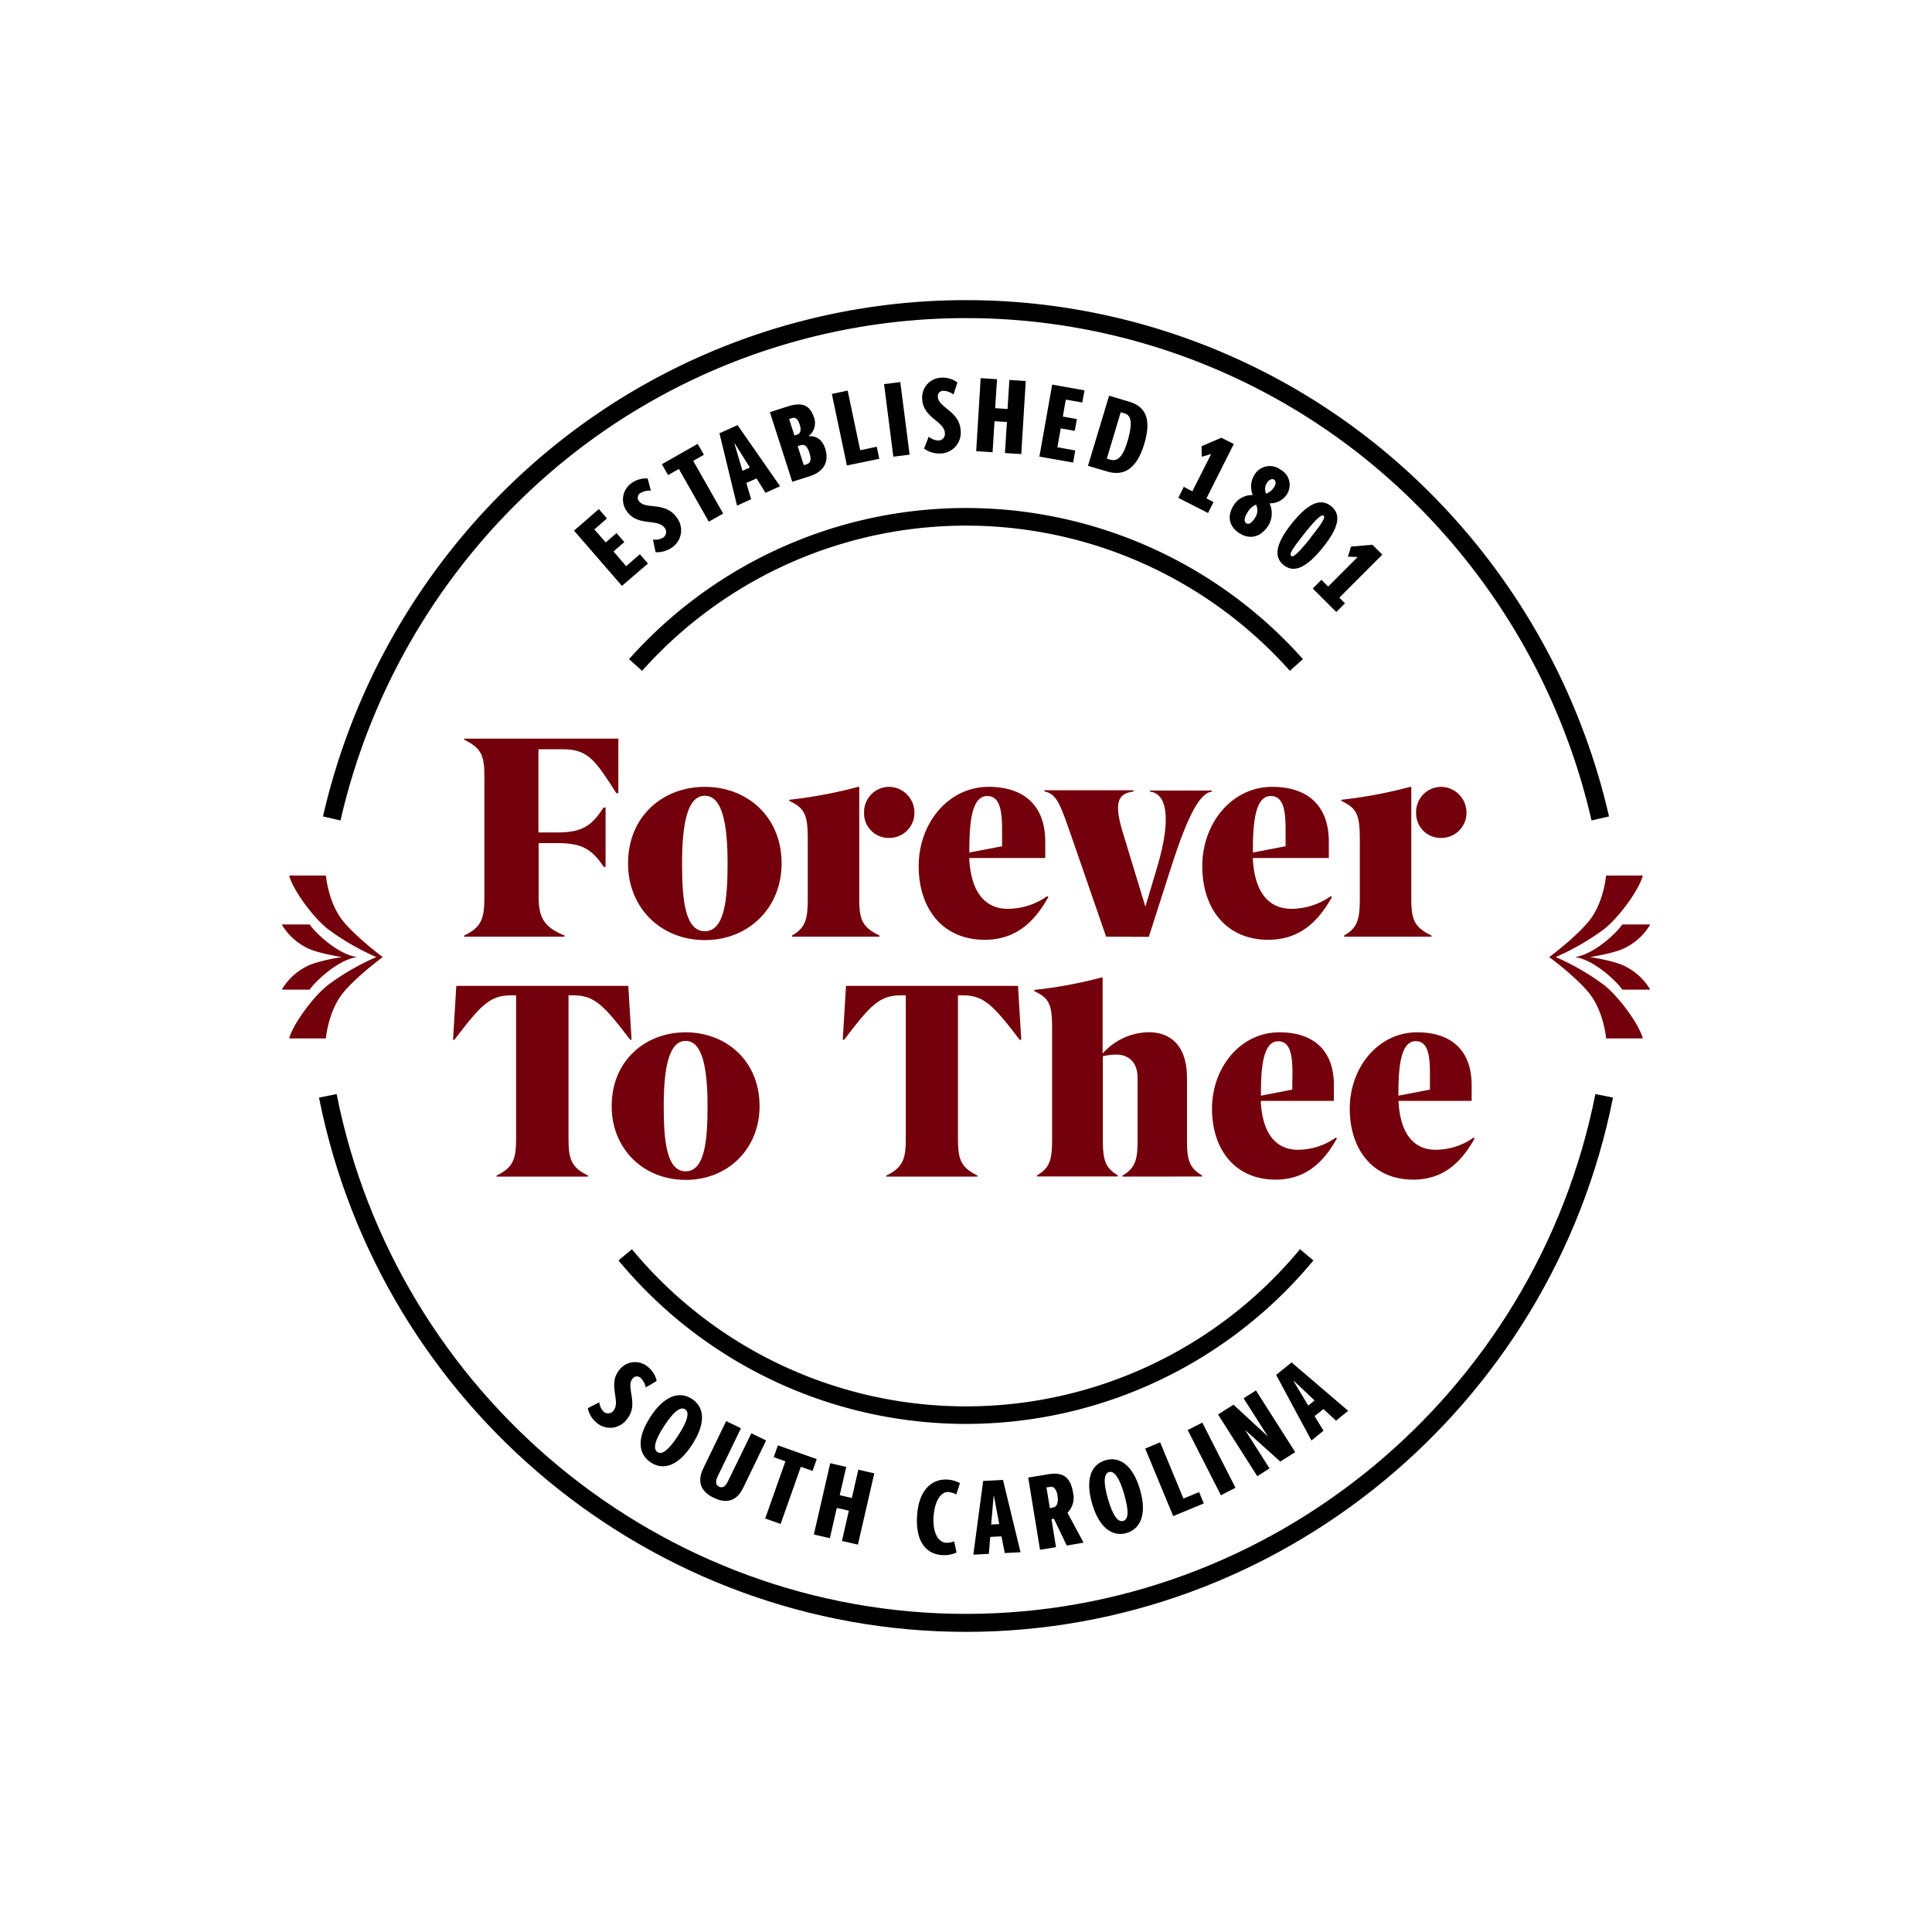 <svg id="Layer_1" data-name="Layer 1" xmlns="http://www.w3.org/2000/svg" viewBox="0 0 432 432"><defs><style>.cls-1{fill:#73000a;}</style></defs><title>ForeverToThee</title><path d="M139.07,131l-10.72-12.35,5.55-4.82,1.82,2.1-2.82,2.44,2.53,2.92,2.42-2.09,1.75,2-2.41,2.1L140,126.6l3.08-2.67,1.8,2.08Z"/><path d="M146,120.64a3.47,3.47,0,0,0,2.28-.43,1.48,1.48,0,0,0,.35-2.16c-1.57-2.21-6-.24-8.43-3.68a4.45,4.45,0,0,1,1.09-6.39,5.55,5.55,0,0,1,3.52-1l.73,2.74a4,4,0,0,0-2.35.54,1.2,1.2,0,0,0-.32,1.79c1.46,2,5.85,0,8.43,3.65a4.64,4.64,0,0,1-1,6.69,5.76,5.76,0,0,1-3.7,1.08Z"/><path d="M158.49,116.65l-6.7-11.79-2.41,1.37L148,103.8l8-4.55,1.39,2.43L155,103.05l6.7,11.78Z"/><path d="M171.17,110.2l-2-3.22-2.29,1,1.08,3.65-3.16,1.43-3.93-16.18,4.05-1.82,9.51,13.66Zm-6.85-11-.09,0,1.79,6.08,1.65-.74Z"/><path d="M177.15,107.73l-5-15.57,4-1.29C179,90,181,90.25,182,93.32a3.66,3.66,0,0,1-1.13,4.15l0,.09c1.57-.18,3,.73,3.63,2.71,1.06,3.32-.64,5.31-3.41,6.2Zm1.06-10.54c.81-.26,1-1,.6-2.28s-1-1.64-1.69-1.43l-.67.22,1.18,3.68Zm2.15,6.63c.78-.25,1.17-.88.63-2.57s-1.21-1.93-2-1.68l-.62.2,1.36,4.24Z"/><path d="M189.37,104.08l-3.37-16,3.54-.74,2.8,13.33,3.71-.78.56,2.69Z"/><path d="M199.75,102.12l-2.07-16.23,3.63-.46,2.08,16.23Z"/><path d="M207.67,97.63a3.48,3.48,0,0,0,2.16.87,1.47,1.47,0,0,0,1.45-1.63c-.11-2.7-4.89-3.43-5.08-7.65a4.43,4.43,0,0,1,4.37-4.77,5.49,5.49,0,0,1,3.51,1.06l-.87,2.69a4,4,0,0,0-2.27-.82,1.2,1.2,0,0,0-1.24,1.33c.11,2.51,4.91,3.18,5.11,7.63a4.64,4.64,0,0,1-4.5,5.06,5.85,5.85,0,0,1-3.69-1.09Z"/><path d="M224.71,101.3l.44-6.94-2.77-.17-.44,6.93-3.66-.23,1-16.34,3.66.24-.42,6.48,2.77.18.41-6.49,3.66.24-1,16.33Z"/><path d="M232.41,102.1,235.27,86l7.23,1.29L242,90l-3.68-.65-.67,3.8,3.14.56-.47,2.63-3.14-.55-.75,4.22,4,.71-.48,2.71Z"/><path d="M243.27,104.16,248,88.48l4.54,1.36c3.56,1.06,5,3.77,3.34,9.36s-4.53,7.36-8.31,6.23Zm5-1.38c1.81.54,3-1,4-4.64s.64-5.27-.76-5.69l-.92-.27-3.1,10.38Z"/><path d="M263.47,111.32l1.23-2.46,1.91,1,4.21-8.34-2.1.61-.05-2.36,4.42-1.89,2.79,1.4-6.12,12.17,1.59.8-1.23,2.46Z"/><path d="M283.9,112.62a5.24,5.24,0,0,1-.29,4.89c-1.87,2.89-4.41,3.06-6.52,1.69s-2.89-3.66-1.21-6.27a4.85,4.85,0,0,1,4.17-2.23l.05-.07a4.94,4.94,0,0,1,.29-4.27,4,4,0,0,1,5.95-1.34,3.87,3.87,0,0,1,1.3,5.67,4.39,4.39,0,0,1-3.69,1.85ZM279,114.48c-.81,1.26-.89,2.17-.34,2.52s1.21,0,2-1.26a2.93,2.93,0,0,0,.19-2.9A4,4,0,0,0,279,114.48Zm5.8-5.4c.67-1,.43-1.61.07-1.84s-1.06-.09-1.61.77a2.59,2.59,0,0,0-.17,2.37A3,3,0,0,0,284.76,109.08Z"/><path d="M288.88,117c3.78-4.68,6.52-5.63,8.77-3.82s1.85,4.66-1.94,9.34-6.49,5.6-8.7,3.82S285.18,121.62,288.88,117Zm4.09,3.31c2.77-3.43,3.44-4.66,3-5s-1.54.52-4.31,4-3.44,4.63-2.95,5S290.2,123.78,293,120.35Z"/><path d="M293.53,131.59l1.94-1.94,1.51,1.51,6.6-6.61-2.18-.07.69-2.26,4.79-.41,2.21,2.21-9.61,9.62,1.26,1.27-1.94,1.94Z"/><path d="M134,313.57a3.51,3.51,0,0,0,1,2.1,1.49,1.49,0,0,0,2.18-.25c1.7-2.09-1.37-5.83,1.3-9.1a4.43,4.43,0,0,1,6.44-.65,5.47,5.47,0,0,1,1.91,3.13l-2.44,1.43a4,4,0,0,0-1.15-2.13,1.21,1.21,0,0,0-1.81.17c-1.59,2,1.55,5.65-1.27,9.1a4.63,4.63,0,0,1-6.73.78,5.77,5.77,0,0,1-2-3.28Z"/><path d="M145.4,316.87c3.19-4.93,6.58-5.84,9.3-4.08S158,318,154.78,323s-6.59,5.78-9.27,4S142.2,321.81,145.4,316.87Zm6.27,4.07c2.15-3.32,2.53-5.17,1.52-5.82s-2.55.44-4.7,3.76S146,324,147,324.69,149.52,324.26,151.67,320.94Z"/><path d="M168,320.49l3.3,1.6-5.13,10.61c-1.72,3.54-4.41,3.26-6.59,2.21s-4.06-3-2.34-6.54l5.13-10.6,3.31,1.59-5.19,10.72c-.67,1.36-.34,2.05.29,2.35s1.36.16,2-1.23Z"/><path d="M171.1,339.54l4.52-12.79-2.61-.93.93-2.63,8.68,3.07-.93,2.64-2.62-.92-4.52,12.78Z"/><path d="M188.26,344.56l1.55-6.76-2.7-.63-1.55,6.77-3.58-.82,3.66-15.94,3.58.83-1.46,6.32,2.71.63,1.45-6.33,3.57.82-3.66,15.93Z"/><path d="M213.89,347.16a7,7,0,0,1-3.15.57c-3.64-.2-6-3-5.69-8.64.32-5.92,3.3-8.44,6.77-8.25a6.79,6.79,0,0,1,2.83.79l-.82,2.54a4.41,4.41,0,0,0-1.81-.55c-1.61-.08-3.09,2-3.28,5.69s1.2,5.57,2.82,5.66a4.28,4.28,0,0,0,1.79-.33Z"/><path d="M224.67,347.27l-.74-3.74-2.51.13-.31,3.79-3.47.18,2.2-16.49,4.43-.23,3.92,16.17Zm-2.41-12.7h-.09l-.54,6.32,1.8-.1Z"/><path d="M238.53,345.59l-2.88-6-.53.09,1,6.27-3.57.58-2.64-16.14,4.54-.75c3.43-.56,4.95.85,5.48,4.1a4.76,4.76,0,0,1-1.24,4.51l3.6,6.69Zm-3.06-8.51c.72-.12,1.25-.83,1-2.61-.26-1.57-.88-2.16-1.67-2l-.81.13.76,4.63Z"/><path d="M244.2,336.21c-1.63-5.65-.09-8.8,3-9.7s6.09,1,7.72,6.61,0,8.77-3,9.66S245.83,341.86,244.2,336.21Zm7.18-2.06c-1.1-3.81-2.24-5.31-3.39-5s-1.34,2.22-.25,6,2.23,5.28,3.41,4.94S252.47,338,251.38,334.15Z"/><path d="M262.33,339l-6.26-15.1,3.34-1.39,5.21,12.57,3.5-1.45,1.05,2.54Z"/><path d="M273,334.34l-7.43-14.58,3.27-1.66,7.42,14.57Z"/><path d="M286.27,326.81l-7.87-7.07,5.47,8.6-2.74,1.74-8.78-13.8,3.46-2.19,7.69,7.1,0,0-5.43-8.53,2.76-1.76,8.78,13.8Z"/><path d="M298.73,317.67l-2.79-2.6-2,1.58,2,3.26-2.7,2.19-7.89-14.67,3.45-2.79,12.66,10.82Zm-9.4-8.88-.07.06,3.27,5.44,1.41-1.14Z"/><path class="cls-1" d="M103.8,209.44v-.26c4.07-1.92,4.51-4.11,4.51-8.73V173.88c0-4.62-.44-6.54-4.51-8.47v-.25h34.47v12.19h-.45c-4.64-7.19-6.23-9.82-11.95-9.82H120.4v18.61h4.2c5.59,0,7.69-1.47,10.36-5.58h.45v13.28H135c-2.67-4-4.9-5.32-10.36-5.32h-4.2v11.93c0,4.62,1.08,6.81,5.78,8.73v.26Z"/><path class="cls-1" d="M157.6,210.21c-9.79,0-17.17-7.19-17.17-17.14,0-10.52,7.76-17.13,17.17-17.13s17.17,6.61,17.17,17.13C174.77,203,167.39,210.21,157.6,210.21Zm5.09-17.14c0-8.92-1.21-15.14-5.09-15.14s-5.09,6.22-5.09,15.14c0,8,.64,15.15,5.09,15.15S162.69,201,162.69,193.07Z"/><path class="cls-1" d="M177.12,209.44v-.26c3.12-1.79,3.5-3.85,3.5-8.47v-12.9c0-5.65-.64-7.06-4.13-8.73v-.25a101.43,101.43,0,0,0,15.39-2.89h.25v24.77c0,4.62.45,6.55,4.52,8.47v.26Zm21.69-22.08a5.48,5.48,0,0,1-5.6-5.65,5.62,5.62,0,0,1,5.6-5.77,5.75,5.75,0,0,1,5.66,5.77A5.6,5.6,0,0,1,198.81,187.36Z"/><path class="cls-1" d="M234.42,200.58c-2.35,4.11-6.17,9.56-14.24,9.56-9.42,0-14.76-7-14.76-16.49s6.55-17.71,15.65-17.71c7.88,0,12.65,4.17,12.65,12.26v3.65h-17c.38,8.22,4,11.36,8.59,11.36a15.3,15.3,0,0,0,8.84-2.82Zm-10.36-15.14c0-4.43-.58-7.45-3.31-7.45-3.69,0-4,6.74-4,12.39v.25l7.32-1.41Z"/><path class="cls-1" d="M247.33,209.44l-7.57-21.89c-2.67-7.63-3.37-10-6.23-10.59v-.25h19.91V177c-3.31.39-4.46,2.25-2.48,8.8l5.15,16.94,2.6-8.73c3.5-11.61,1.91-16.69-1.58-17v-.25H271V177c-2.55.32-5.15,4.43-9.29,17.4l-4.83,15.08Z"/><path class="cls-1" d="M297.83,200.58c-2.36,4.11-6.17,9.56-14.25,9.56-9.41,0-14.75-7-14.75-16.49s6.55-17.71,15.64-17.71c7.89,0,12.66,4.17,12.66,12.26v3.65h-17c.38,8.22,4,11.36,8.58,11.36a15.3,15.3,0,0,0,8.84-2.82Zm-10.37-15.14c0-4.43-.57-7.45-3.31-7.45-3.69,0-4,6.74-4,12.39v.25l7.31-1.41Z"/><path class="cls-1" d="M300.56,209.44v-.26c3.12-1.79,3.5-3.85,3.5-8.47v-12.9c0-5.65-.64-7.06-4.14-8.73v-.25a101.34,101.34,0,0,0,15.4-2.89h.25v24.77c0,4.62.44,6.55,4.51,8.47v.26Zm21.69-22.08a5.47,5.47,0,0,1-5.6-5.65,5.62,5.62,0,0,1,5.6-5.77,5.76,5.76,0,0,1,5.66,5.77A5.61,5.61,0,0,1,322.25,187.36Z"/><path class="cls-1" d="M111.05,263.09v-.25c3.92-1.85,4.35-4,4.35-8.4V222.55h-1c-4.9,0-6.86,2.17-12.8,9.95h-.3l.73-12.05h38.46l.73,12.05h-.3c-5.94-7.78-8-9.95-12.8-9.95h-1v31.89c0,4.44.43,6.55,4.35,8.4v.25Z"/><path class="cls-1" d="M153.31,263.83c-9.43,0-16.54-6.92-16.54-16.5,0-10.13,7.48-16.5,16.54-16.5s16.53,6.37,16.53,16.5C169.84,256.91,162.74,263.83,153.31,263.83Zm4.9-16.5c0-8.59-1.17-14.58-4.9-14.58s-4.9,6-4.9,14.58c0,7.66.61,14.58,4.9,14.58S158.21,255,158.21,247.33Z"/><path class="cls-1" d="M198.2,263.09v-.25c3.91-1.85,4.34-4,4.34-8.4V222.55h-1c-4.9,0-6.86,2.17-12.8,9.95h-.3l.73-12.05h38.46l.73,12.05H228c-5.94-7.78-8-9.95-12.8-9.95h-1v31.89c0,4.44.43,6.55,4.35,8.4v.25Z"/><path class="cls-1" d="M251,263.09v-.25c3-1.73,3.37-3.71,3.37-8.16V241c0-3.65-2.2-5.19-4.77-5.19a13.07,13.07,0,0,0-3,.37v18.47c0,4.45.37,6.43,3.37,8.16v.25H231.88v-.25c3-1.73,3.37-3.71,3.37-8.16V230c0-5.44-.62-6.8-4-8.4v-.25a100.73,100.73,0,0,0,15.06-2.78h.24v17a14.08,14.08,0,0,1,10.29-4.76c4.47,0,8.57,2.54,8.57,10.2v13.65c0,4.45.37,6.43,3.37,8.16v.25Z"/><path class="cls-1" d="M298.94,254.56c-2.27,3.95-5.94,9.21-13.72,9.21-9.06,0-14.21-6.74-14.21-15.88s6.31-17.06,15.07-17.06c7.59,0,12.18,4,12.18,11.8v3.53H281.91c.37,7.91,3.86,10.93,8.27,10.93a14.69,14.69,0,0,0,8.51-2.72ZM289,240c0-4.27-.56-7.17-3.19-7.17-3.55,0-3.86,6.49-3.86,11.93V245l7-1.36Z"/><path class="cls-1" d="M329.74,254.56c-2.27,3.95-5.94,9.21-13.72,9.21-9.06,0-14.21-6.74-14.21-15.88s6.31-17.06,15.07-17.06c7.59,0,12.18,4,12.18,11.8v3.53H312.71c.37,7.91,3.86,10.93,8.27,10.93a14.64,14.64,0,0,0,8.51-2.72Zm-10-14.58c0-4.27-.55-7.17-3.19-7.17-3.55,0-3.86,6.49-3.86,11.93V245l7.05-1.36Z"/><path d="M216,318.39a100.92,100.92,0,0,1-77.7-36.55l3-2.51a96.95,96.95,0,0,0,149.38,0l3,2.51A100.92,100.92,0,0,1,216,318.39Z"/><path d="M288.42,150a97,97,0,0,0-144.84,0l-2.92-2.62a100.89,100.89,0,0,1,150.68,0Z"/><path class="cls-1" d="M79.83,214h0c-4.46-.63-9.6-5.73-10.58-7.29H63a13.41,13.41,0,0,0,5.3,5.06c2.35,1.37,8.16,2.23,8.16,2.23h0s-5.81.86-8.16,2.23a13.54,13.54,0,0,0-5.3,5.06h6.25C70.23,219.76,75.37,214.65,79.83,214Z"/><path class="cls-1" d="M73.4,207.81A55.26,55.26,0,0,0,84.14,214a54.93,54.93,0,0,0-10.74,6.2c-3.28,2.53-7.88,8.74-8.74,12h8.21s.5-6.08,3.84-10.19c3-3.68,8.87-8,8.87-8s-5.87-4.37-8.87-8.05c-3.34-4.12-3.83-10.19-3.83-10.19H64.66C65.52,199.08,70.12,205.28,73.4,207.81Z"/><path class="cls-1" d="M352.17,214h0c4.46-.63,9.6-5.73,10.58-7.29H369a13.41,13.41,0,0,1-5.3,5.06c-2.35,1.37-8.16,2.23-8.16,2.23h0s5.81.86,8.16,2.23a13.54,13.54,0,0,1,5.3,5.06h-6.25C361.77,219.76,356.63,214.65,352.17,214Z"/><path class="cls-1" d="M358.6,207.81A55.26,55.26,0,0,1,347.86,214a54.93,54.93,0,0,1,10.74,6.2c3.28,2.53,7.88,8.74,8.74,12h-8.21s-.5-6.08-3.84-10.19c-3-3.68-8.87-8-8.87-8s5.87-4.37,8.87-8.05c3.34-4.12,3.83-10.19,3.83-10.19h8.22C366.48,199.08,361.88,205.28,358.6,207.81Z"/><path d="M216,364.89c-70.07,0-130.92-50.24-144.67-119.47l3.94-.78C88.65,312,147.84,360.87,216,360.87S343.35,312,356.73,244.64l3.94.78C346.92,314.65,286.07,364.89,216,364.89Z"/><path d="M355.87,183.45A145.75,145.75,0,0,0,306,103.16a142.46,142.46,0,0,0-180,0,145.68,145.68,0,0,0-49.86,80.29l-3.92-.89a149.68,149.68,0,0,1,51.24-82.51,146.46,146.46,0,0,1,185.08,0,149.68,149.68,0,0,1,51.24,82.51Z"/></svg>
